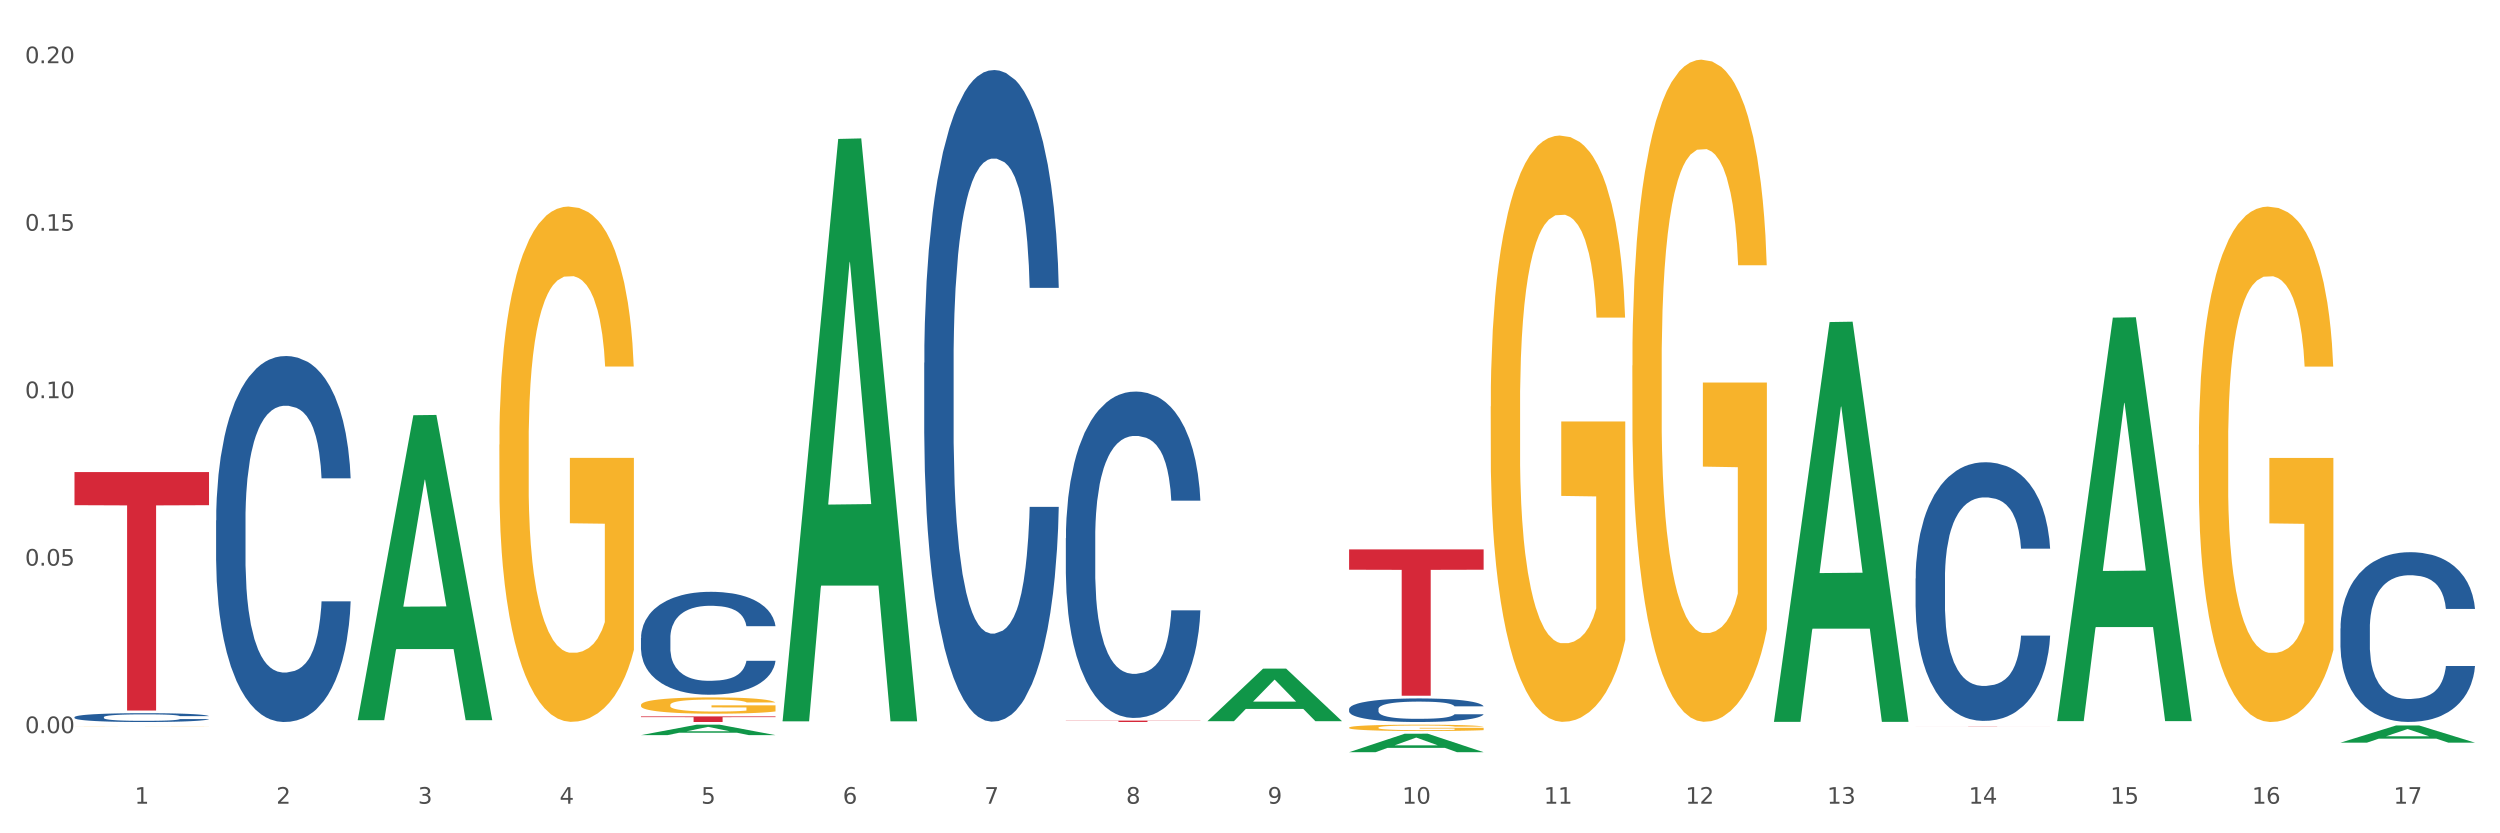 <?xml version="1.0" encoding="utf-8" standalone="no"?>
<!DOCTYPE svg PUBLIC "-//W3C//DTD SVG 1.1//EN"
  "http://www.w3.org/Graphics/SVG/1.1/DTD/svg11.dtd">
<svg xmlns:xlink="http://www.w3.org/1999/xlink" width="1080pt" height="360pt" viewBox="0 0 1080 360" xmlns="http://www.w3.org/2000/svg" version="1.1">
 <rect x="0" y="0" width="1080" height="360" fill="#333333" stroke="none"/>
 <defs>
  <style type="text/css">*{stroke-linejoin: round; stroke-linecap: butt}</style>
 </defs>
 <g id="figure_1">
  <g id="patch_1">
   <path d="M 0 360 
L 1080 360 
L 1080 0 
L 0 0 
z
" style="fill: #ffffff; stroke: #ffffff; stroke-linejoin: miter"/>
  </g>
  <g id="axes_1">
   <g id="matplotlib.axis_1">
    <g id="xtick_1">
     <g id="text_1">
      <!-- 1 -->
      <g style="fill: #4d4d4d" transform="translate(58.182 347.204) scale(0.096 -0.096)">
       <defs>
        <path id="DejaVuSans-31" d="M 794 531 
L 1825 531 
L 1825 4091 
L 703 3866 
L 703 4441 
L 1819 4666 
L 2450 4666 
L 2450 531 
L 3481 531 
L 3481 0 
L 794 0 
L 794 531 
z
" transform="scale(0.016)"/>
       </defs>
       <use xlink:href="#DejaVuSans-31"/>
      </g>
     </g>
    </g>
    <g id="xtick_2">
     <g id="text_2">
      <!-- 2 -->
      <g style="fill: #4d4d4d" transform="translate(119.364 347.204) scale(0.096 -0.096)">
       <defs>
        <path id="DejaVuSans-32" d="M 1228 531 
L 3431 531 
L 3431 0 
L 469 0 
L 469 531 
Q 828 903 1448 1529 
Q 2069 2156 2228 2338 
Q 2531 2678 2651 2914 
Q 2772 3150 2772 3378 
Q 2772 3750 2511 3984 
Q 2250 4219 1831 4219 
Q 1534 4219 1204 4116 
Q 875 4013 500 3803 
L 500 4441 
Q 881 4594 1212 4672 
Q 1544 4750 1819 4750 
Q 2544 4750 2975 4387 
Q 3406 4025 3406 3419 
Q 3406 3131 3298 2873 
Q 3191 2616 2906 2266 
Q 2828 2175 2409 1742 
Q 1991 1309 1228 531 
z
" transform="scale(0.016)"/>
       </defs>
       <use xlink:href="#DejaVuSans-32"/>
      </g>
     </g>
    </g>
    <g id="xtick_3">
     <g id="text_3">
      <!-- 3 -->
      <g style="fill: #4d4d4d" transform="translate(180.545 347.204) scale(0.096 -0.096)">
       <defs>
        <path id="DejaVuSans-33" d="M 2597 2516 
Q 3050 2419 3304 2112 
Q 3559 1806 3559 1356 
Q 3559 666 3084 287 
Q 2609 -91 1734 -91 
Q 1441 -91 1130 -33 
Q 819 25 488 141 
L 488 750 
Q 750 597 1062 519 
Q 1375 441 1716 441 
Q 2309 441 2620 675 
Q 2931 909 2931 1356 
Q 2931 1769 2642 2001 
Q 2353 2234 1838 2234 
L 1294 2234 
L 1294 2753 
L 1863 2753 
Q 2328 2753 2575 2939 
Q 2822 3125 2822 3475 
Q 2822 3834 2567 4026 
Q 2313 4219 1838 4219 
Q 1578 4219 1281 4162 
Q 984 4106 628 3988 
L 628 4550 
Q 988 4650 1302 4700 
Q 1616 4750 1894 4750 
Q 2613 4750 3031 4423 
Q 3450 4097 3450 3541 
Q 3450 3153 3228 2886 
Q 3006 2619 2597 2516 
z
" transform="scale(0.016)"/>
       </defs>
       <use xlink:href="#DejaVuSans-33"/>
      </g>
     </g>
    </g>
    <g id="xtick_4">
     <g id="text_4">
      <!-- 4 -->
      <g style="fill: #4d4d4d" transform="translate(241.726 347.204) scale(0.096 -0.096)">
       <defs>
        <path id="DejaVuSans-34" d="M 2419 4116 
L 825 1625 
L 2419 1625 
L 2419 4116 
z
M 2253 4666 
L 3047 4666 
L 3047 1625 
L 3713 1625 
L 3713 1100 
L 3047 1100 
L 3047 0 
L 2419 0 
L 2419 1100 
L 313 1100 
L 313 1709 
L 2253 4666 
z
" transform="scale(0.016)"/>
       </defs>
       <use xlink:href="#DejaVuSans-34"/>
      </g>
     </g>
    </g>
    <g id="xtick_5">
     <g id="text_5">
      <!-- 5 -->
      <g style="fill: #4d4d4d" transform="translate(302.908 347.204) scale(0.096 -0.096)">
       <defs>
        <path id="DejaVuSans-35" d="M 691 4666 
L 3169 4666 
L 3169 4134 
L 1269 4134 
L 1269 2991 
Q 1406 3038 1543 3061 
Q 1681 3084 1819 3084 
Q 2600 3084 3056 2656 
Q 3513 2228 3513 1497 
Q 3513 744 3044 326 
Q 2575 -91 1722 -91 
Q 1428 -91 1123 -41 
Q 819 9 494 109 
L 494 744 
Q 775 591 1075 516 
Q 1375 441 1709 441 
Q 2250 441 2565 725 
Q 2881 1009 2881 1497 
Q 2881 1984 2565 2268 
Q 2250 2553 1709 2553 
Q 1456 2553 1204 2497 
Q 953 2441 691 2322 
L 691 4666 
z
" transform="scale(0.016)"/>
       </defs>
       <use xlink:href="#DejaVuSans-35"/>
      </g>
     </g>
    </g>
    <g id="xtick_6">
     <g id="text_6">
      <!-- 6 -->
      <g style="fill: #4d4d4d" transform="translate(364.089 347.204) scale(0.096 -0.096)">
       <defs>
        <path id="DejaVuSans-36" d="M 2113 2584 
Q 1688 2584 1439 2293 
Q 1191 2003 1191 1497 
Q 1191 994 1439 701 
Q 1688 409 2113 409 
Q 2538 409 2786 701 
Q 3034 994 3034 1497 
Q 3034 2003 2786 2293 
Q 2538 2584 2113 2584 
z
M 3366 4563 
L 3366 3988 
Q 3128 4100 2886 4159 
Q 2644 4219 2406 4219 
Q 1781 4219 1451 3797 
Q 1122 3375 1075 2522 
Q 1259 2794 1537 2939 
Q 1816 3084 2150 3084 
Q 2853 3084 3261 2657 
Q 3669 2231 3669 1497 
Q 3669 778 3244 343 
Q 2819 -91 2113 -91 
Q 1303 -91 875 529 
Q 447 1150 447 2328 
Q 447 3434 972 4092 
Q 1497 4750 2381 4750 
Q 2619 4750 2861 4703 
Q 3103 4656 3366 4563 
z
" transform="scale(0.016)"/>
       </defs>
       <use xlink:href="#DejaVuSans-36"/>
      </g>
     </g>
    </g>
    <g id="xtick_7">
     <g id="text_7">
      <!-- 7 -->
      <g style="fill: #4d4d4d" transform="translate(425.271 347.204) scale(0.096 -0.096)">
       <defs>
        <path id="DejaVuSans-37" d="M 525 4666 
L 3525 4666 
L 3525 4397 
L 1831 0 
L 1172 0 
L 2766 4134 
L 525 4134 
L 525 4666 
z
" transform="scale(0.016)"/>
       </defs>
       <use xlink:href="#DejaVuSans-37"/>
      </g>
     </g>
    </g>
    <g id="xtick_8">
     <g id="text_8">
      <!-- 8 -->
      <g style="fill: #4d4d4d" transform="translate(486.452 347.204) scale(0.096 -0.096)">
       <defs>
        <path id="DejaVuSans-38" d="M 2034 2216 
Q 1584 2216 1326 1975 
Q 1069 1734 1069 1313 
Q 1069 891 1326 650 
Q 1584 409 2034 409 
Q 2484 409 2743 651 
Q 3003 894 3003 1313 
Q 3003 1734 2745 1975 
Q 2488 2216 2034 2216 
z
M 1403 2484 
Q 997 2584 770 2862 
Q 544 3141 544 3541 
Q 544 4100 942 4425 
Q 1341 4750 2034 4750 
Q 2731 4750 3128 4425 
Q 3525 4100 3525 3541 
Q 3525 3141 3298 2862 
Q 3072 2584 2669 2484 
Q 3125 2378 3379 2068 
Q 3634 1759 3634 1313 
Q 3634 634 3220 271 
Q 2806 -91 2034 -91 
Q 1263 -91 848 271 
Q 434 634 434 1313 
Q 434 1759 690 2068 
Q 947 2378 1403 2484 
z
M 1172 3481 
Q 1172 3119 1398 2916 
Q 1625 2713 2034 2713 
Q 2441 2713 2670 2916 
Q 2900 3119 2900 3481 
Q 2900 3844 2670 4047 
Q 2441 4250 2034 4250 
Q 1625 4250 1398 4047 
Q 1172 3844 1172 3481 
z
" transform="scale(0.016)"/>
       </defs>
       <use xlink:href="#DejaVuSans-38"/>
      </g>
     </g>
    </g>
    <g id="xtick_9">
     <g id="text_9">
      <!-- 9 -->
      <g style="fill: #4d4d4d" transform="translate(547.634 347.204) scale(0.096 -0.096)">
       <defs>
        <path id="DejaVuSans-39" d="M 703 97 
L 703 672 
Q 941 559 1184 500 
Q 1428 441 1663 441 
Q 2288 441 2617 861 
Q 2947 1281 2994 2138 
Q 2813 1869 2534 1725 
Q 2256 1581 1919 1581 
Q 1219 1581 811 2004 
Q 403 2428 403 3163 
Q 403 3881 828 4315 
Q 1253 4750 1959 4750 
Q 2769 4750 3195 4129 
Q 3622 3509 3622 2328 
Q 3622 1225 3098 567 
Q 2575 -91 1691 -91 
Q 1453 -91 1209 -44 
Q 966 3 703 97 
z
M 1959 2075 
Q 2384 2075 2632 2365 
Q 2881 2656 2881 3163 
Q 2881 3666 2632 3958 
Q 2384 4250 1959 4250 
Q 1534 4250 1286 3958 
Q 1038 3666 1038 3163 
Q 1038 2656 1286 2365 
Q 1534 2075 1959 2075 
z
" transform="scale(0.016)"/>
       </defs>
       <use xlink:href="#DejaVuSans-39"/>
      </g>
     </g>
    </g>
    <g id="xtick_10">
     <g id="text_10">
      <!-- 10 -->
      <g style="fill: #4d4d4d" transform="translate(605.761 347.204) scale(0.096 -0.096)">
       <defs>
        <path id="DejaVuSans-30" d="M 2034 4250 
Q 1547 4250 1301 3770 
Q 1056 3291 1056 2328 
Q 1056 1369 1301 889 
Q 1547 409 2034 409 
Q 2525 409 2770 889 
Q 3016 1369 3016 2328 
Q 3016 3291 2770 3770 
Q 2525 4250 2034 4250 
z
M 2034 4750 
Q 2819 4750 3233 4129 
Q 3647 3509 3647 2328 
Q 3647 1150 3233 529 
Q 2819 -91 2034 -91 
Q 1250 -91 836 529 
Q 422 1150 422 2328 
Q 422 3509 836 4129 
Q 1250 4750 2034 4750 
z
" transform="scale(0.016)"/>
       </defs>
       <use xlink:href="#DejaVuSans-31"/>
       <use xlink:href="#DejaVuSans-30" transform="translate(63.623 0)"/>
      </g>
     </g>
    </g>
    <g id="xtick_11">
     <g id="text_11">
      <!-- 11 -->
      <g style="fill: #4d4d4d" transform="translate(666.942 347.204) scale(0.096 -0.096)">
       <use xlink:href="#DejaVuSans-31"/>
       <use xlink:href="#DejaVuSans-31" transform="translate(63.623 0)"/>
      </g>
     </g>
    </g>
    <g id="xtick_12">
     <g id="text_12">
      <!-- 12 -->
      <g style="fill: #4d4d4d" transform="translate(728.124 347.204) scale(0.096 -0.096)">
       <use xlink:href="#DejaVuSans-31"/>
       <use xlink:href="#DejaVuSans-32" transform="translate(63.623 0)"/>
      </g>
     </g>
    </g>
    <g id="xtick_13">
     <g id="text_13">
      <!-- 13 -->
      <g style="fill: #4d4d4d" transform="translate(789.305 347.204) scale(0.096 -0.096)">
       <use xlink:href="#DejaVuSans-31"/>
       <use xlink:href="#DejaVuSans-33" transform="translate(63.623 0)"/>
      </g>
     </g>
    </g>
    <g id="xtick_14">
     <g id="text_14">
      <!-- 14 -->
      <g style="fill: #4d4d4d" transform="translate(850.487 347.204) scale(0.096 -0.096)">
       <use xlink:href="#DejaVuSans-31"/>
       <use xlink:href="#DejaVuSans-34" transform="translate(63.623 0)"/>
      </g>
     </g>
    </g>
    <g id="xtick_15">
     <g id="text_15">
      <!-- 15 -->
      <g style="fill: #4d4d4d" transform="translate(911.668 347.204) scale(0.096 -0.096)">
       <use xlink:href="#DejaVuSans-31"/>
       <use xlink:href="#DejaVuSans-35" transform="translate(63.623 0)"/>
      </g>
     </g>
    </g>
    <g id="xtick_16">
     <g id="text_16">
      <!-- 16 -->
      <g style="fill: #4d4d4d" transform="translate(972.849 347.204) scale(0.096 -0.096)">
       <use xlink:href="#DejaVuSans-31"/>
       <use xlink:href="#DejaVuSans-36" transform="translate(63.623 0)"/>
      </g>
     </g>
    </g>
    <g id="xtick_17">
     <g id="text_17">
      <!-- 17 -->
      <g style="fill: #4d4d4d" transform="translate(1034.031 347.204) scale(0.096 -0.096)">
       <use xlink:href="#DejaVuSans-31"/>
       <use xlink:href="#DejaVuSans-37" transform="translate(63.623 0)"/>
      </g>
     </g>
    </g>
    <g id="xtick_18"/>
    <g id="xtick_19"/>
    <g id="xtick_20"/>
    <g id="xtick_21"/>
    <g id="xtick_22"/>
    <g id="xtick_23"/>
    <g id="xtick_24"/>
    <g id="xtick_25"/>
    <g id="xtick_26"/>
    <g id="xtick_27"/>
    <g id="xtick_28"/>
    <g id="xtick_29"/>
    <g id="xtick_30"/>
    <g id="xtick_31"/>
    <g id="xtick_32"/>
    <g id="xtick_33"/>
   </g>
   <g id="matplotlib.axis_2">
    <g id="ytick_1">
     <g id="text_18">
      <!-- 0.00 -->
      <g style="fill: #4d4d4d" transform="translate(10.8 316.708) scale(0.096 -0.096)">
       <defs>
        <path id="DejaVuSans-2e" d="M 684 794 
L 1344 794 
L 1344 0 
L 684 0 
L 684 794 
z
" transform="scale(0.016)"/>
       </defs>
       <use xlink:href="#DejaVuSans-30"/>
       <use xlink:href="#DejaVuSans-2e" transform="translate(63.623 0)"/>
       <use xlink:href="#DejaVuSans-30" transform="translate(95.41 0)"/>
       <use xlink:href="#DejaVuSans-30" transform="translate(159.033 0)"/>
      </g>
     </g>
    </g>
    <g id="ytick_2">
     <g id="text_19">
      <!-- 0.05 -->
      <g style="fill: #4d4d4d" transform="translate(10.8 244.36) scale(0.096 -0.096)">
       <use xlink:href="#DejaVuSans-30"/>
       <use xlink:href="#DejaVuSans-2e" transform="translate(63.623 0)"/>
       <use xlink:href="#DejaVuSans-30" transform="translate(95.41 0)"/>
       <use xlink:href="#DejaVuSans-35" transform="translate(159.033 0)"/>
      </g>
     </g>
    </g>
    <g id="ytick_3">
     <g id="text_20">
      <!-- 0.10 -->
      <g style="fill: #4d4d4d" transform="translate(10.8 172.012) scale(0.096 -0.096)">
       <use xlink:href="#DejaVuSans-30"/>
       <use xlink:href="#DejaVuSans-2e" transform="translate(63.623 0)"/>
       <use xlink:href="#DejaVuSans-31" transform="translate(95.41 0)"/>
       <use xlink:href="#DejaVuSans-30" transform="translate(159.033 0)"/>
      </g>
     </g>
    </g>
    <g id="ytick_4">
     <g id="text_21">
      <!-- 0.15 -->
      <g style="fill: #4d4d4d" transform="translate(10.8 99.664) scale(0.096 -0.096)">
       <use xlink:href="#DejaVuSans-30"/>
       <use xlink:href="#DejaVuSans-2e" transform="translate(63.623 0)"/>
       <use xlink:href="#DejaVuSans-31" transform="translate(95.41 0)"/>
       <use xlink:href="#DejaVuSans-35" transform="translate(159.033 0)"/>
      </g>
     </g>
    </g>
    <g id="ytick_5">
     <g id="text_22">
      <!-- 0.20 -->
      <g style="fill: #4d4d4d" transform="translate(10.8 27.316) scale(0.096 -0.096)">
       <use xlink:href="#DejaVuSans-30"/>
       <use xlink:href="#DejaVuSans-2e" transform="translate(63.623 0)"/>
       <use xlink:href="#DejaVuSans-32" transform="translate(95.41 0)"/>
       <use xlink:href="#DejaVuSans-30" transform="translate(159.033 0)"/>
      </g>
     </g>
    </g>
    <g id="ytick_6"/>
    <g id="ytick_7"/>
    <g id="ytick_8"/>
    <g id="ytick_9"/>
   </g>
   <g id="PolyCollection_1">
    <path d="M 154.538 310.868 
L 154.598 310.744 
L 178.566 179.376 
L 188.512 179.252 
L 212.66 311.116 
L 201.156 311.116 
L 195.943 280.409 
L 171.196 280.409 
L 171.016 280.905 
L 165.983 311.116 
L 154.538 311.116 
L 154.538 310.868 
L 174.311 262.085 
L 192.827 261.961 
L 183.659 207.358 
L 183.539 207.11 
L 183.419 207.482 
L 174.251 261.961 
L 174.311 262.085 
L 154.538 310.868 
z
" clip-path="url(#p14ed4bdddc)" style="fill: #109648"/>
    <path d="M 399.263 156.738 
L 399.332 156.481 
L 399.332 149.283 
L 399.538 139.513 
L 400.294 121.517 
L 401.256 107.891 
L 402.905 91.951 
L 403.798 85.267 
L 404.966 77.811 
L 407.37 65.728 
L 410.118 55.444 
L 412.042 49.788 
L 413.485 46.189 
L 416.714 39.762 
L 418.569 36.934 
L 420.493 34.62 
L 422.141 33.077 
L 424.89 31.278 
L 427.088 30.506 
L 429.63 30.249 
L 431.76 30.506 
L 434.577 31.535 
L 438.699 34.62 
L 440.279 36.419 
L 442.409 39.505 
L 444.607 43.618 
L 446.393 47.732 
L 448.455 53.645 
L 450.584 61.357 
L 452.645 71.127 
L 454.088 80.125 
L 455.256 89.637 
L 456.287 101.207 
L 457.042 113.804 
L 457.386 124.345 
L 444.813 124.345 
L 444.47 114.832 
L 443.783 104.549 
L 443.096 97.607 
L 442.34 91.951 
L 441.172 85.524 
L 440.142 81.41 
L 438.424 76.526 
L 436.844 73.441 
L 435.538 71.641 
L 433.958 70.098 
L 430.592 68.556 
L 428.187 68.556 
L 426.676 69.07 
L 424.821 70.356 
L 423.241 72.155 
L 421.386 75.24 
L 419.943 78.582 
L 418.5 82.953 
L 417.676 86.038 
L 416.439 91.694 
L 415.615 96.322 
L 414.515 104.292 
L 413.897 109.948 
L 412.798 124.602 
L 412.317 135.4 
L 412.111 142.855 
L 411.973 151.082 
L 411.973 191.188 
L 412.386 209.185 
L 412.729 216.898 
L 413.279 225.639 
L 414.309 236.951 
L 415.821 248.006 
L 417.401 255.975 
L 418.706 260.86 
L 419.943 264.459 
L 421.18 267.287 
L 422.691 269.858 
L 423.928 271.401 
L 425.783 272.944 
L 427.981 273.715 
L 429.699 273.715 
L 433.203 272.429 
L 434.783 271.144 
L 436.294 269.344 
L 437.943 266.516 
L 439.248 263.431 
L 440.004 261.117 
L 441.241 256.233 
L 442.203 251.091 
L 443.027 245.178 
L 443.577 240.036 
L 444.195 232.323 
L 444.676 223.582 
L 444.813 218.954 
L 457.386 218.954 
L 457.111 228.21 
L 456.63 237.208 
L 455.668 249.291 
L 454.913 256.233 
L 453.745 264.717 
L 452.508 271.915 
L 450.79 279.885 
L 449.21 285.798 
L 447.561 290.94 
L 445.775 295.568 
L 442.546 301.995 
L 441.378 303.794 
L 438.905 306.88 
L 436.981 308.679 
L 434.164 310.479 
L 431.279 311.507 
L 428.256 311.764 
L 425.577 311.25 
L 422.622 309.708 
L 420.767 308.165 
L 418.706 305.851 
L 416.302 302.252 
L 414.035 297.881 
L 411.905 292.74 
L 409.912 286.826 
L 408.057 280.142 
L 405.653 269.087 
L 403.867 258.289 
L 402.561 248.263 
L 401.668 239.779 
L 400.775 228.981 
L 400.294 221.525 
L 399.538 203.529 
L 399.263 186.818 
L 399.263 156.738 
z
" clip-path="url(#p14ed4bdddc)" style="fill: #255c99"/>
    <path d="M 276.901 275.639 
L 276.969 275.599 
L 276.969 274.462 
L 277.175 272.919 
L 277.931 270.076 
L 278.893 267.924 
L 280.542 265.406 
L 281.435 264.351 
L 282.603 263.173 
L 285.008 261.264 
L 287.756 259.64 
L 289.679 258.747 
L 291.122 258.178 
L 294.351 257.163 
L 296.206 256.717 
L 298.13 256.351 
L 299.779 256.107 
L 302.527 255.823 
L 304.725 255.701 
L 307.267 255.661 
L 309.397 255.701 
L 312.214 255.864 
L 316.336 256.351 
L 317.916 256.635 
L 320.046 257.123 
L 322.244 257.772 
L 324.031 258.422 
L 326.092 259.356 
L 328.221 260.574 
L 330.283 262.117 
L 331.725 263.538 
L 332.893 265.041 
L 333.924 266.868 
L 334.679 268.858 
L 335.023 270.523 
L 322.45 270.523 
L 322.107 269.02 
L 321.42 267.396 
L 320.733 266.3 
L 319.977 265.406 
L 318.809 264.391 
L 317.779 263.741 
L 316.061 262.97 
L 314.481 262.483 
L 313.176 262.198 
L 311.595 261.955 
L 308.229 261.711 
L 305.824 261.711 
L 304.313 261.792 
L 302.458 261.995 
L 300.878 262.28 
L 299.023 262.767 
L 297.58 263.295 
L 296.137 263.985 
L 295.313 264.472 
L 294.076 265.366 
L 293.252 266.097 
L 292.153 267.355 
L 291.534 268.249 
L 290.435 270.563 
L 289.954 272.269 
L 289.748 273.446 
L 289.611 274.746 
L 289.611 281.08 
L 290.023 283.923 
L 290.366 285.141 
L 290.916 286.522 
L 291.947 288.308 
L 293.458 290.054 
L 295.038 291.313 
L 296.343 292.085 
L 297.58 292.653 
L 298.817 293.1 
L 300.328 293.506 
L 301.565 293.75 
L 303.42 293.993 
L 305.618 294.115 
L 307.336 294.115 
L 310.84 293.912 
L 312.42 293.709 
L 313.931 293.425 
L 315.58 292.978 
L 316.886 292.491 
L 317.641 292.125 
L 318.878 291.354 
L 319.84 290.542 
L 320.664 289.608 
L 321.214 288.796 
L 321.832 287.577 
L 322.313 286.197 
L 322.45 285.466 
L 335.023 285.466 
L 334.748 286.928 
L 334.267 288.349 
L 333.305 290.257 
L 332.55 291.354 
L 331.382 292.694 
L 330.145 293.831 
L 328.428 295.09 
L 326.847 296.024 
L 325.199 296.836 
L 323.412 297.567 
L 320.183 298.582 
L 319.015 298.866 
L 316.542 299.353 
L 314.618 299.638 
L 311.802 299.922 
L 308.916 300.084 
L 305.893 300.125 
L 303.214 300.044 
L 300.26 299.8 
L 298.405 299.556 
L 296.343 299.191 
L 293.939 298.622 
L 291.672 297.932 
L 289.542 297.12 
L 287.55 296.186 
L 285.695 295.13 
L 283.29 293.384 
L 281.504 291.679 
L 280.198 290.095 
L 279.305 288.755 
L 278.412 287.05 
L 277.931 285.872 
L 277.175 283.03 
L 276.901 280.39 
L 276.901 275.639 
z
" clip-path="url(#p14ed4bdddc)" style="fill: #255c99"/>
    <path d="M 93.356 224.842 
L 93.425 224.698 
L 93.425 220.655 
L 93.631 215.168 
L 94.387 205.06 
L 95.349 197.408 
L 96.998 188.455 
L 97.891 184.701 
L 99.059 180.513 
L 101.463 173.727 
L 104.211 167.951 
L 106.135 164.775 
L 107.578 162.753 
L 110.807 159.143 
L 112.662 157.555 
L 114.585 156.255 
L 116.234 155.389 
L 118.982 154.378 
L 121.181 153.945 
L 123.723 153.801 
L 125.853 153.945 
L 128.67 154.523 
L 132.792 156.255 
L 134.372 157.266 
L 136.502 158.999 
L 138.7 161.309 
L 140.486 163.619 
L 142.547 166.94 
L 144.677 171.272 
L 146.738 176.759 
L 148.181 181.813 
L 149.349 187.156 
L 150.38 193.653 
L 151.135 200.729 
L 151.479 206.649 
L 138.906 206.649 
L 138.563 201.306 
L 137.876 195.53 
L 137.189 191.632 
L 136.433 188.455 
L 135.265 184.845 
L 134.234 182.535 
L 132.517 179.791 
L 130.937 178.059 
L 129.631 177.048 
L 128.051 176.182 
L 124.685 175.315 
L 122.28 175.315 
L 120.769 175.604 
L 118.914 176.326 
L 117.334 177.337 
L 115.479 179.07 
L 114.036 180.947 
L 112.593 183.401 
L 111.769 185.134 
L 110.532 188.311 
L 109.708 190.91 
L 108.608 195.386 
L 107.99 198.563 
L 106.891 206.793 
L 106.41 212.858 
L 106.204 217.045 
L 106.066 221.666 
L 106.066 244.191 
L 106.479 254.299 
L 106.822 258.63 
L 107.372 263.54 
L 108.402 269.893 
L 109.914 276.102 
L 111.494 280.578 
L 112.799 283.322 
L 114.036 285.343 
L 115.273 286.932 
L 116.784 288.376 
L 118.021 289.242 
L 119.876 290.108 
L 122.074 290.541 
L 123.792 290.541 
L 127.295 289.819 
L 128.876 289.098 
L 130.387 288.087 
L 132.036 286.498 
L 133.341 284.766 
L 134.097 283.466 
L 135.334 280.723 
L 136.296 277.835 
L 137.12 274.514 
L 137.67 271.626 
L 138.288 267.294 
L 138.769 262.385 
L 138.906 259.786 
L 151.479 259.786 
L 151.204 264.984 
L 150.723 270.038 
L 149.761 276.824 
L 149.005 280.723 
L 147.838 285.488 
L 146.601 289.531 
L 144.883 294.007 
L 143.303 297.328 
L 141.654 300.216 
L 139.868 302.815 
L 136.639 306.425 
L 135.471 307.436 
L 132.998 309.168 
L 131.074 310.179 
L 128.257 311.19 
L 125.372 311.767 
L 122.349 311.912 
L 119.669 311.623 
L 116.715 310.757 
L 114.86 309.89 
L 112.799 308.591 
L 110.395 306.569 
L 108.127 304.114 
L 105.998 301.227 
L 104.005 297.906 
L 102.15 294.151 
L 99.746 287.942 
L 97.959 281.878 
L 96.654 276.246 
L 95.761 271.481 
L 94.868 265.417 
L 94.387 261.23 
L 93.631 251.122 
L 93.356 241.736 
L 93.356 224.842 
z
" clip-path="url(#p14ed4bdddc)" style="fill: #255c99"/>
    <path d="M 276.901 304.533 
L 276.969 304.527 
L 276.969 304.295 
L 277.107 304.095 
L 277.793 303.612 
L 278.822 303.213 
L 279.577 303 
L 280.332 302.826 
L 281.224 302.652 
L 282.322 302.472 
L 284.312 302.208 
L 285.547 302.073 
L 287.057 301.931 
L 289.801 301.725 
L 291.792 301.609 
L 293.85 301.512 
L 297.213 301.396 
L 299.408 301.345 
L 301.742 301.306 
L 304.555 301.28 
L 306.682 301.274 
L 311.349 301.293 
L 315.329 301.351 
L 317.25 301.396 
L 319.72 301.474 
L 321.024 301.525 
L 323.152 301.628 
L 325.347 301.764 
L 326.857 301.879 
L 329.122 302.098 
L 330.837 302.317 
L 332.415 302.588 
L 333.239 302.775 
L 333.856 302.949 
L 334.405 303.148 
L 334.954 303.464 
L 322.603 303.464 
L 322.122 303.238 
L 321.367 303.026 
L 320.269 302.82 
L 319.309 302.691 
L 317.662 302.53 
L 316.152 302.427 
L 314.574 302.35 
L 312.652 302.285 
L 311.143 302.253 
L 309.015 302.227 
L 304.83 302.234 
L 302.016 302.285 
L 300.095 302.35 
L 298.86 302.408 
L 297.762 302.472 
L 296.526 302.562 
L 295.085 302.697 
L 294.056 302.82 
L 293.027 302.974 
L 292.203 303.129 
L 291.448 303.309 
L 290.831 303.502 
L 290.35 303.702 
L 289.939 303.947 
L 289.596 304.353 
L 289.596 305.235 
L 289.733 305.435 
L 290.076 305.699 
L 290.488 305.898 
L 291.174 306.137 
L 291.792 306.298 
L 292.958 306.53 
L 294.262 306.723 
L 295.291 306.845 
L 296.321 306.948 
L 298.105 307.09 
L 300.095 307.206 
L 301.81 307.277 
L 304.143 307.341 
L 305.722 307.367 
L 307.094 307.38 
L 310.457 307.38 
L 312.858 307.36 
L 315.535 307.315 
L 317.593 307.257 
L 319.309 307.187 
L 321.23 307.071 
L 322.465 306.961 
L 322.465 305.615 
L 307.369 305.609 
L 307.369 304.713 
L 335.023 304.713 
L 335.023 307.341 
L 333.856 307.476 
L 332.553 307.599 
L 331.18 307.708 
L 329.122 307.844 
L 326.651 307.972 
L 324.455 308.063 
L 322.122 308.14 
L 319.377 308.211 
L 315.809 308.275 
L 313.613 308.301 
L 310.868 308.32 
L 307.643 308.327 
L 304.83 308.314 
L 302.085 308.281 
L 299.203 308.224 
L 296.389 308.14 
L 294.262 308.056 
L 292.135 307.953 
L 289.87 307.818 
L 288.086 307.689 
L 286.714 307.573 
L 285.204 307.425 
L 283.557 307.232 
L 282.322 307.058 
L 281.224 306.877 
L 280.057 306.646 
L 279.234 306.446 
L 278.41 306.195 
L 277.93 306.008 
L 277.381 305.718 
L 276.969 305.312 
L 276.901 304.533 
z
" clip-path="url(#p14ed4bdddc)" style="fill: #f7b32b"/>
    <path d="M 32.175 313.693 
L 32.244 313.693 
L 32.244 313.691 
L 32.381 313.689 
L 33.067 313.684 
L 34.096 313.681 
L 34.851 313.679 
L 35.606 313.677 
L 36.498 313.675 
L 37.596 313.673 
L 39.586 313.671 
L 40.821 313.67 
L 42.331 313.668 
L 45.076 313.666 
L 47.066 313.665 
L 49.124 313.664 
L 52.487 313.663 
L 54.683 313.663 
L 57.016 313.662 
L 59.829 313.662 
L 61.957 313.662 
L 66.623 313.662 
L 70.603 313.663 
L 72.524 313.663 
L 74.995 313.664 
L 76.299 313.664 
L 78.426 313.665 
L 80.622 313.667 
L 82.131 313.668 
L 84.396 313.67 
L 86.111 313.672 
L 87.69 313.675 
L 88.513 313.676 
L 89.131 313.678 
L 89.68 313.68 
L 90.229 313.683 
L 77.877 313.683 
L 77.397 313.681 
L 76.642 313.679 
L 75.544 313.677 
L 74.583 313.676 
L 72.936 313.674 
L 71.426 313.673 
L 69.848 313.672 
L 67.927 313.672 
L 66.417 313.671 
L 64.29 313.671 
L 60.104 313.671 
L 57.29 313.672 
L 55.369 313.672 
L 54.134 313.673 
L 53.036 313.673 
L 51.801 313.674 
L 50.36 313.676 
L 49.33 313.677 
L 48.301 313.678 
L 47.478 313.68 
L 46.723 313.682 
L 46.105 313.683 
L 45.625 313.685 
L 45.213 313.688 
L 44.87 313.692 
L 44.87 313.7 
L 45.007 313.702 
L 45.35 313.704 
L 45.762 313.706 
L 46.448 313.709 
L 47.066 313.71 
L 48.232 313.712 
L 49.536 313.714 
L 50.566 313.715 
L 51.595 313.716 
L 53.379 313.718 
L 55.369 313.719 
L 57.085 313.72 
L 59.418 313.72 
L 60.996 313.72 
L 62.368 313.721 
L 65.731 313.721 
L 68.133 313.72 
L 70.809 313.72 
L 72.868 313.719 
L 74.583 313.719 
L 76.504 313.718 
L 77.74 313.717 
L 77.74 313.704 
L 62.643 313.704 
L 62.643 313.695 
L 90.297 313.695 
L 90.297 313.72 
L 89.131 313.721 
L 87.827 313.723 
L 86.455 313.724 
L 84.396 313.725 
L 81.926 313.726 
L 79.73 313.727 
L 77.397 313.728 
L 74.652 313.728 
L 71.083 313.729 
L 68.887 313.729 
L 66.143 313.73 
L 62.917 313.73 
L 60.104 313.729 
L 57.359 313.729 
L 54.477 313.729 
L 51.663 313.728 
L 49.536 313.727 
L 47.409 313.726 
L 45.144 313.725 
L 43.36 313.723 
L 41.988 313.722 
L 40.478 313.721 
L 38.831 313.719 
L 37.596 313.717 
L 36.498 313.716 
L 35.332 313.713 
L 34.508 313.712 
L 33.685 313.709 
L 33.204 313.707 
L 32.655 313.705 
L 32.244 313.701 
L 32.175 313.693 
z
" clip-path="url(#p14ed4bdddc)" style="fill: #f7b32b"/>
    <path d="M 32.175 203.919 
L 90.297 203.919 
L 90.297 218.236 
L 67.434 218.332 
L 67.434 306.939 
L 54.901 306.939 
L 54.901 218.332 
L 32.175 218.236 
L 32.175 204.016 
L 32.175 203.919 
z
" clip-path="url(#p14ed4bdddc)" style="fill: #d62839"/>
    <path d="M 460.445 232.51 
L 460.514 232.381 
L 460.514 228.775 
L 460.72 223.881 
L 461.475 214.867 
L 462.437 208.042 
L 464.086 200.058 
L 464.979 196.709 
L 466.147 192.975 
L 468.552 186.922 
L 471.3 181.771 
L 473.224 178.938 
L 474.666 177.135 
L 477.895 173.916 
L 479.75 172.499 
L 481.674 171.34 
L 483.323 170.568 
L 486.071 169.666 
L 488.269 169.28 
L 490.811 169.151 
L 492.941 169.28 
L 495.758 169.795 
L 499.88 171.34 
L 501.46 172.242 
L 503.59 173.787 
L 505.789 175.848 
L 507.575 177.908 
L 509.636 180.87 
L 511.766 184.733 
L 513.827 189.627 
L 515.27 194.134 
L 516.437 198.899 
L 517.468 204.694 
L 518.224 211.004 
L 518.567 216.284 
L 505.995 216.284 
L 505.651 211.519 
L 504.964 206.368 
L 504.277 202.891 
L 503.521 200.058 
L 502.353 196.838 
L 501.323 194.778 
L 499.605 192.331 
L 498.025 190.786 
L 496.72 189.884 
L 495.14 189.112 
L 491.773 188.339 
L 489.369 188.339 
L 487.857 188.596 
L 486.002 189.24 
L 484.422 190.142 
L 482.567 191.687 
L 481.124 193.361 
L 479.682 195.55 
L 478.857 197.096 
L 477.621 199.929 
L 476.796 202.247 
L 475.697 206.239 
L 475.079 209.072 
L 473.979 216.412 
L 473.498 221.821 
L 473.292 225.556 
L 473.155 229.676 
L 473.155 249.766 
L 473.567 258.78 
L 473.911 262.643 
L 474.46 267.022 
L 475.491 272.688 
L 477.002 278.226 
L 478.582 282.218 
L 479.888 284.664 
L 481.124 286.467 
L 482.361 287.884 
L 483.872 289.172 
L 485.109 289.944 
L 486.964 290.717 
L 489.163 291.103 
L 490.88 291.103 
L 494.384 290.459 
L 495.964 289.816 
L 497.476 288.914 
L 499.124 287.498 
L 500.43 285.952 
L 501.186 284.793 
L 502.422 282.346 
L 503.384 279.771 
L 504.208 276.809 
L 504.758 274.233 
L 505.376 270.37 
L 505.857 265.992 
L 505.995 263.674 
L 518.567 263.674 
L 518.292 268.31 
L 517.812 272.817 
L 516.85 278.869 
L 516.094 282.346 
L 514.926 286.596 
L 513.689 290.202 
L 511.972 294.194 
L 510.392 297.156 
L 508.743 299.731 
L 506.957 302.049 
L 503.728 305.269 
L 502.56 306.17 
L 500.086 307.716 
L 498.163 308.617 
L 495.346 309.518 
L 492.46 310.034 
L 489.437 310.162 
L 486.758 309.905 
L 483.804 309.132 
L 481.949 308.359 
L 479.888 307.2 
L 477.483 305.398 
L 475.216 303.208 
L 473.086 300.633 
L 471.094 297.671 
L 469.239 294.323 
L 466.834 288.785 
L 465.048 283.377 
L 463.743 278.354 
L 462.849 274.105 
L 461.956 268.696 
L 461.475 264.961 
L 460.72 255.947 
L 460.445 247.577 
L 460.445 232.51 
z
" clip-path="url(#p14ed4bdddc)" style="fill: #255c99"/>
    <path d="M 276.901 309.476 
L 335.023 309.476 
L 335.023 309.814 
L 312.16 309.817 
L 312.16 311.912 
L 299.626 311.912 
L 299.626 309.817 
L 276.901 309.814 
L 276.901 309.478 
L 276.901 309.476 
z
" clip-path="url(#p14ed4bdddc)" style="fill: #d62839"/>
    <path d="M 582.808 237.333 
L 640.93 237.333 
L 640.93 246.12 
L 618.067 246.18 
L 618.067 300.569 
L 605.533 300.569 
L 605.533 246.18 
L 582.808 246.12 
L 582.808 237.392 
L 582.808 237.333 
z
" clip-path="url(#p14ed4bdddc)" style="fill: #d62839"/>
    <path d="M 827.533 313.775 
L 885.656 313.775 
L 885.656 313.787 
L 862.792 313.787 
L 862.792 313.86 
L 850.259 313.86 
L 850.259 313.787 
L 827.533 313.787 
L 827.533 313.775 
L 827.533 313.775 
z
" clip-path="url(#p14ed4bdddc)" style="fill: #d62839"/>
    <path d="M 949.896 192.141 
L 949.965 191.938 
L 949.965 184.617 
L 950.102 178.314 
L 950.788 163.063 
L 951.818 150.455 
L 952.572 143.745 
L 953.327 138.254 
L 954.219 132.764 
L 955.317 127.07 
L 957.307 118.733 
L 958.543 114.463 
L 960.052 109.989 
L 962.797 103.482 
L 964.787 99.822 
L 966.846 96.772 
L 970.208 93.112 
L 972.404 91.485 
L 974.737 90.265 
L 977.551 89.451 
L 979.678 89.248 
L 984.344 89.858 
L 988.324 91.688 
L 990.246 93.112 
L 992.716 95.552 
L 994.02 97.179 
L 996.147 100.432 
L 998.343 104.702 
L 999.853 108.363 
L 1002.117 115.276 
L 1003.833 122.19 
L 1005.411 130.731 
L 1006.234 136.628 
L 1006.852 142.118 
L 1007.401 148.422 
L 1007.95 158.386 
L 995.598 158.386 
L 995.118 151.269 
L 994.363 144.558 
L 993.265 138.051 
L 992.304 133.984 
L 990.657 128.901 
L 989.148 125.647 
L 987.569 123.207 
L 985.648 121.173 
L 984.138 120.157 
L 982.011 119.343 
L 977.825 119.547 
L 975.012 121.173 
L 973.09 123.207 
L 971.855 125.037 
L 970.757 127.07 
L 969.522 129.917 
L 968.081 134.188 
L 967.052 138.051 
L 966.022 142.931 
L 965.199 147.812 
L 964.444 153.505 
L 963.826 159.606 
L 963.346 165.909 
L 962.934 173.637 
L 962.591 186.447 
L 962.591 214.306 
L 962.728 220.609 
L 963.072 228.947 
L 963.483 235.25 
L 964.169 242.774 
L 964.787 247.858 
L 965.954 255.178 
L 967.257 261.279 
L 968.287 265.142 
L 969.316 268.396 
L 971.1 272.869 
L 973.09 276.53 
L 974.806 278.766 
L 977.139 280.8 
L 978.717 281.613 
L 980.09 282.02 
L 983.452 282.02 
L 985.854 281.41 
L 988.53 279.986 
L 990.589 278.156 
L 992.304 275.92 
L 994.226 272.259 
L 995.461 268.802 
L 995.461 226.303 
L 980.364 226.1 
L 980.364 197.835 
L 1008.019 197.835 
L 1008.019 280.8 
L 1006.852 285.07 
L 1005.548 288.934 
L 1004.176 292.391 
L 1002.117 296.661 
L 999.647 300.728 
L 997.451 303.575 
L 995.118 306.015 
L 992.373 308.252 
L 988.805 310.285 
L 986.609 311.098 
L 983.864 311.708 
L 980.639 311.912 
L 977.825 311.505 
L 975.08 310.488 
L 972.198 308.658 
L 969.385 306.015 
L 967.257 303.371 
L 965.13 300.118 
L 962.866 295.847 
L 961.082 291.78 
L 959.709 288.12 
L 958.199 283.443 
L 956.553 277.343 
L 955.317 271.853 
L 954.219 266.159 
L 953.053 258.838 
L 952.229 252.535 
L 951.406 244.604 
L 950.926 238.707 
L 950.377 229.557 
L 949.965 216.746 
L 949.896 192.141 
z
" clip-path="url(#p14ed4bdddc)" style="fill: #f7b32b"/>
    <path d="M 705.171 157.948 
L 705.239 157.687 
L 705.239 148.282 
L 705.376 140.184 
L 706.063 120.591 
L 707.092 104.394 
L 707.847 95.773 
L 708.602 88.719 
L 709.494 81.666 
L 710.592 74.351 
L 712.582 63.64 
L 713.817 58.154 
L 715.327 52.406 
L 718.071 44.047 
L 720.061 39.344 
L 722.12 35.425 
L 725.483 30.723 
L 727.678 28.633 
L 730.012 27.066 
L 732.825 26.021 
L 734.952 25.759 
L 739.619 26.543 
L 743.599 28.894 
L 745.52 30.723 
L 747.99 33.858 
L 749.294 35.948 
L 751.421 40.128 
L 753.617 45.614 
L 755.127 50.316 
L 757.391 59.199 
L 759.107 68.081 
L 760.685 79.053 
L 761.509 86.629 
L 762.126 93.683 
L 762.675 101.781 
L 763.224 114.582 
L 750.872 114.582 
L 750.392 105.439 
L 749.637 96.818 
L 748.539 88.458 
L 747.579 83.233 
L 745.932 76.702 
L 744.422 72.522 
L 742.844 69.387 
L 740.922 66.775 
L 739.413 65.468 
L 737.285 64.423 
L 733.099 64.685 
L 730.286 66.775 
L 728.365 69.387 
L 727.129 71.738 
L 726.031 74.351 
L 724.796 78.008 
L 723.355 83.494 
L 722.326 88.458 
L 721.297 94.728 
L 720.473 100.997 
L 719.718 108.312 
L 719.101 116.15 
L 718.62 124.248 
L 718.209 134.175 
L 717.866 150.634 
L 717.866 186.424 
L 718.003 194.523 
L 718.346 205.233 
L 718.758 213.332 
L 719.444 222.998 
L 720.061 229.529 
L 721.228 238.934 
L 722.532 246.771 
L 723.561 251.735 
L 724.59 255.915 
L 726.375 261.662 
L 728.365 266.364 
L 730.08 269.238 
L 732.413 271.85 
L 733.992 272.895 
L 735.364 273.418 
L 738.726 273.418 
L 741.128 272.634 
L 743.804 270.805 
L 745.863 268.454 
L 747.579 265.581 
L 749.5 260.878 
L 750.735 256.437 
L 750.735 201.837 
L 735.638 201.576 
L 735.638 165.263 
L 763.293 165.263 
L 763.293 271.85 
L 762.126 277.337 
L 760.823 282.3 
L 759.45 286.741 
L 757.391 292.227 
L 754.921 297.452 
L 752.725 301.11 
L 750.392 304.245 
L 747.647 307.118 
L 744.079 309.731 
L 741.883 310.776 
L 739.138 311.559 
L 735.913 311.821 
L 733.099 311.298 
L 730.355 309.992 
L 727.473 307.641 
L 724.659 304.245 
L 722.532 300.848 
L 720.405 296.669 
L 718.14 291.182 
L 716.356 285.958 
L 714.983 281.255 
L 713.474 275.247 
L 711.827 267.409 
L 710.592 260.356 
L 709.494 253.041 
L 708.327 243.636 
L 707.504 235.538 
L 706.68 225.349 
L 706.2 217.773 
L 705.651 206.017 
L 705.239 189.559 
L 705.171 157.948 
z
" clip-path="url(#p14ed4bdddc)" style="fill: #f7b32b"/>
    <path d="M 643.989 175.594 
L 644.058 175.362 
L 644.058 167.034 
L 644.195 159.863 
L 644.881 142.514 
L 645.911 128.171 
L 646.665 120.537 
L 647.42 114.291 
L 648.312 108.046 
L 649.41 101.568 
L 651.4 92.084 
L 652.635 87.226 
L 654.145 82.137 
L 656.89 74.734 
L 658.88 70.57 
L 660.939 67.1 
L 664.301 62.937 
L 666.497 61.086 
L 668.83 59.698 
L 671.644 58.773 
L 673.771 58.541 
L 678.437 59.235 
L 682.417 61.317 
L 684.339 62.937 
L 686.809 65.712 
L 688.113 67.563 
L 690.24 71.264 
L 692.436 76.122 
L 693.946 80.286 
L 696.21 88.151 
L 697.926 96.017 
L 699.504 105.732 
L 700.327 112.441 
L 700.945 118.687 
L 701.494 125.858 
L 702.043 137.193 
L 689.691 137.193 
L 689.211 129.097 
L 688.456 121.463 
L 687.358 114.06 
L 686.397 109.434 
L 684.75 103.65 
L 683.241 99.949 
L 681.662 97.173 
L 679.741 94.86 
L 678.231 93.703 
L 676.104 92.778 
L 671.918 93.009 
L 669.105 94.86 
L 667.183 97.173 
L 665.948 99.255 
L 664.85 101.568 
L 663.615 104.807 
L 662.174 109.665 
L 661.145 114.06 
L 660.115 119.612 
L 659.292 125.164 
L 658.537 131.641 
L 657.919 138.581 
L 657.439 145.752 
L 657.027 154.543 
L 656.684 169.116 
L 656.684 200.808 
L 656.821 207.98 
L 657.164 217.464 
L 657.576 224.635 
L 658.262 233.194 
L 658.88 238.978 
L 660.047 247.306 
L 661.35 254.245 
L 662.38 258.641 
L 663.409 262.342 
L 665.193 267.431 
L 667.183 271.595 
L 668.899 274.14 
L 671.232 276.453 
L 672.81 277.378 
L 674.183 277.841 
L 677.545 277.841 
L 679.947 277.147 
L 682.623 275.528 
L 684.682 273.446 
L 686.397 270.901 
L 688.319 266.737 
L 689.554 262.805 
L 689.554 214.457 
L 674.457 214.226 
L 674.457 182.071 
L 702.112 182.071 
L 702.112 276.453 
L 700.945 281.311 
L 699.641 285.706 
L 698.269 289.639 
L 696.21 294.497 
L 693.74 299.123 
L 691.544 302.362 
L 689.211 305.138 
L 686.466 307.682 
L 682.898 309.996 
L 680.702 310.921 
L 677.957 311.615 
L 674.732 311.846 
L 671.918 311.384 
L 669.173 310.227 
L 666.291 308.145 
L 663.478 305.138 
L 661.35 302.13 
L 659.223 298.429 
L 656.959 293.571 
L 655.174 288.945 
L 653.802 284.781 
L 652.292 279.46 
L 650.645 272.52 
L 649.41 266.275 
L 648.312 259.797 
L 647.146 251.469 
L 646.322 244.298 
L 645.499 235.276 
L 645.018 228.568 
L 644.47 218.158 
L 644.058 203.584 
L 643.989 175.594 
z
" clip-path="url(#p14ed4bdddc)" style="fill: #f7b32b"/>
    <path d="M 582.808 314.33 
L 582.876 314.327 
L 582.876 314.237 
L 583.014 314.159 
L 583.7 313.971 
L 584.729 313.816 
L 585.484 313.733 
L 586.239 313.665 
L 587.131 313.598 
L 588.229 313.527 
L 590.219 313.425 
L 591.454 313.372 
L 592.964 313.317 
L 595.709 313.236 
L 597.699 313.191 
L 599.757 313.154 
L 603.12 313.109 
L 605.316 313.089 
L 607.649 313.073 
L 610.462 313.063 
L 612.589 313.061 
L 617.256 313.068 
L 621.236 313.091 
L 623.157 313.109 
L 625.628 313.139 
L 626.931 313.159 
L 629.059 313.199 
L 631.254 313.252 
L 632.764 313.297 
L 635.029 313.382 
L 636.744 313.467 
L 638.322 313.573 
L 639.146 313.645 
L 639.764 313.713 
L 640.312 313.791 
L 640.861 313.914 
L 628.51 313.914 
L 628.029 313.826 
L 627.274 313.743 
L 626.176 313.663 
L 625.216 313.613 
L 623.569 313.55 
L 622.059 313.51 
L 620.481 313.48 
L 618.56 313.455 
L 617.05 313.442 
L 614.923 313.432 
L 610.737 313.435 
L 607.923 313.455 
L 606.002 313.48 
L 604.767 313.502 
L 603.669 313.527 
L 602.433 313.563 
L 600.992 313.615 
L 599.963 313.663 
L 598.934 313.723 
L 598.11 313.783 
L 597.355 313.853 
L 596.738 313.929 
L 596.258 314.006 
L 595.846 314.102 
L 595.503 314.26 
L 595.503 314.603 
L 595.64 314.681 
L 595.983 314.784 
L 596.395 314.862 
L 597.081 314.954 
L 597.699 315.017 
L 598.865 315.107 
L 600.169 315.183 
L 601.198 315.23 
L 602.228 315.27 
L 604.012 315.326 
L 606.002 315.371 
L 607.717 315.398 
L 610.05 315.423 
L 611.629 315.433 
L 613.001 315.438 
L 616.364 315.438 
L 618.765 315.431 
L 621.442 315.413 
L 623.5 315.391 
L 625.216 315.363 
L 627.137 315.318 
L 628.372 315.275 
L 628.372 314.751 
L 613.276 314.749 
L 613.276 314.4 
L 640.93 314.4 
L 640.93 315.423 
L 639.764 315.476 
L 638.46 315.524 
L 637.087 315.566 
L 635.029 315.619 
L 632.558 315.669 
L 630.362 315.704 
L 628.029 315.734 
L 625.284 315.762 
L 621.716 315.787 
L 619.52 315.797 
L 616.775 315.805 
L 613.55 315.807 
L 610.737 315.802 
L 607.992 315.79 
L 605.11 315.767 
L 602.296 315.734 
L 600.169 315.702 
L 598.042 315.662 
L 595.777 315.609 
L 593.993 315.559 
L 592.621 315.514 
L 591.111 315.456 
L 589.464 315.381 
L 588.229 315.313 
L 587.131 315.243 
L 585.964 315.153 
L 585.141 315.075 
L 584.317 314.977 
L 583.837 314.904 
L 583.288 314.791 
L 582.876 314.633 
L 582.808 314.33 
z
" clip-path="url(#p14ed4bdddc)" style="fill: #f7b32b"/>
    <path d="M 460.445 311.312 
L 518.567 311.312 
L 518.567 311.395 
L 495.704 311.396 
L 495.704 311.912 
L 483.17 311.912 
L 483.17 311.396 
L 460.445 311.395 
L 460.445 311.312 
L 460.445 311.312 
z
" clip-path="url(#p14ed4bdddc)" style="fill: #d62839"/>
    <path d="M 582.808 306.299 
L 582.876 306.289 
L 582.876 306.029 
L 583.083 305.675 
L 583.838 305.023 
L 584.8 304.53 
L 586.449 303.953 
L 587.342 303.711 
L 588.51 303.441 
L 590.915 303.003 
L 593.663 302.631 
L 595.586 302.426 
L 597.029 302.296 
L 600.258 302.063 
L 602.113 301.961 
L 604.037 301.877 
L 605.686 301.821 
L 608.434 301.756 
L 610.632 301.728 
L 613.174 301.719 
L 615.304 301.728 
L 618.121 301.765 
L 622.243 301.877 
L 623.823 301.942 
L 625.953 302.054 
L 628.151 302.203 
L 629.938 302.352 
L 631.999 302.566 
L 634.129 302.845 
L 636.19 303.199 
L 637.632 303.525 
L 638.8 303.869 
L 639.831 304.288 
L 640.587 304.744 
L 640.93 305.126 
L 628.358 305.126 
L 628.014 304.781 
L 627.327 304.409 
L 626.64 304.158 
L 625.884 303.953 
L 624.716 303.72 
L 623.686 303.571 
L 621.968 303.394 
L 620.388 303.283 
L 619.083 303.217 
L 617.503 303.162 
L 614.136 303.106 
L 611.732 303.106 
L 610.22 303.124 
L 608.365 303.171 
L 606.785 303.236 
L 604.93 303.348 
L 603.487 303.469 
L 602.044 303.627 
L 601.22 303.739 
L 599.983 303.943 
L 599.159 304.111 
L 598.06 304.4 
L 597.441 304.604 
L 596.342 305.135 
L 595.861 305.526 
L 595.655 305.796 
L 595.518 306.094 
L 595.518 307.546 
L 595.93 308.198 
L 596.273 308.477 
L 596.823 308.793 
L 597.854 309.203 
L 599.365 309.603 
L 600.945 309.892 
L 602.251 310.069 
L 603.487 310.199 
L 604.724 310.301 
L 606.235 310.394 
L 607.472 310.45 
L 609.327 310.506 
L 611.525 310.534 
L 613.243 310.534 
L 616.747 310.487 
L 618.327 310.441 
L 619.838 310.376 
L 621.487 310.273 
L 622.793 310.162 
L 623.548 310.078 
L 624.785 309.901 
L 625.747 309.715 
L 626.571 309.501 
L 627.121 309.315 
L 627.739 309.035 
L 628.22 308.719 
L 628.358 308.551 
L 640.93 308.551 
L 640.655 308.886 
L 640.174 309.212 
L 639.213 309.65 
L 638.457 309.901 
L 637.289 310.208 
L 636.052 310.469 
L 634.335 310.757 
L 632.754 310.972 
L 631.106 311.158 
L 629.319 311.325 
L 626.09 311.558 
L 624.922 311.623 
L 622.449 311.735 
L 620.525 311.8 
L 617.709 311.865 
L 614.823 311.902 
L 611.8 311.912 
L 609.121 311.893 
L 606.167 311.837 
L 604.312 311.781 
L 602.251 311.698 
L 599.846 311.567 
L 597.579 311.409 
L 595.449 311.223 
L 593.457 311.009 
L 591.602 310.767 
L 589.197 310.366 
L 587.411 309.976 
L 586.105 309.612 
L 585.212 309.305 
L 584.319 308.914 
L 583.838 308.644 
L 583.083 307.993 
L 582.808 307.388 
L 582.808 306.299 
z
" clip-path="url(#p14ed4bdddc)" style="fill: #255c99"/>
    <path d="M 32.175 309.806 
L 32.244 309.803 
L 32.244 309.705 
L 32.45 309.572 
L 33.206 309.328 
L 34.167 309.143 
L 35.816 308.926 
L 36.709 308.836 
L 37.877 308.734 
L 40.282 308.57 
L 43.03 308.431 
L 44.954 308.354 
L 46.396 308.305 
L 49.625 308.218 
L 51.48 308.179 
L 53.404 308.148 
L 55.053 308.127 
L 57.801 308.102 
L 60 308.092 
L 62.542 308.088 
L 64.671 308.092 
L 67.488 308.106 
L 71.61 308.148 
L 73.19 308.172 
L 75.32 308.214 
L 77.519 308.27 
L 79.305 308.326 
L 81.366 308.406 
L 83.496 308.511 
L 85.557 308.644 
L 87 308.766 
L 88.168 308.895 
L 89.198 309.052 
L 89.954 309.223 
L 90.297 309.366 
L 77.725 309.366 
L 77.381 309.237 
L 76.694 309.098 
L 76.007 309.003 
L 75.251 308.926 
L 74.084 308.839 
L 73.053 308.783 
L 71.335 308.717 
L 69.755 308.675 
L 68.45 308.651 
L 66.87 308.63 
L 63.503 308.609 
L 61.099 308.609 
L 59.587 308.616 
L 57.732 308.633 
L 56.152 308.658 
L 54.297 308.699 
L 52.854 308.745 
L 51.412 308.804 
L 50.587 308.846 
L 49.351 308.923 
L 48.526 308.986 
L 47.427 309.094 
L 46.809 309.171 
L 45.709 309.37 
L 45.228 309.517 
L 45.022 309.618 
L 44.885 309.729 
L 44.885 310.274 
L 45.297 310.519 
L 45.641 310.623 
L 46.19 310.742 
L 47.221 310.896 
L 48.732 311.046 
L 50.312 311.154 
L 51.618 311.22 
L 52.854 311.269 
L 54.091 311.308 
L 55.603 311.343 
L 56.839 311.364 
L 58.694 311.385 
L 60.893 311.395 
L 62.61 311.395 
L 66.114 311.378 
L 67.694 311.36 
L 69.206 311.336 
L 70.855 311.297 
L 72.16 311.255 
L 72.916 311.224 
L 74.152 311.158 
L 75.114 311.088 
L 75.939 311.007 
L 76.488 310.938 
L 77.106 310.833 
L 77.587 310.714 
L 77.725 310.651 
L 90.297 310.651 
L 90.023 310.777 
L 89.542 310.899 
L 88.58 311.063 
L 87.824 311.158 
L 86.656 311.273 
L 85.419 311.371 
L 83.702 311.479 
L 82.122 311.559 
L 80.473 311.629 
L 78.687 311.692 
L 75.458 311.779 
L 74.29 311.803 
L 71.816 311.845 
L 69.893 311.87 
L 67.076 311.894 
L 64.19 311.908 
L 61.167 311.912 
L 58.488 311.905 
L 55.534 311.884 
L 53.679 311.863 
L 51.618 311.831 
L 49.213 311.783 
L 46.946 311.723 
L 44.816 311.653 
L 42.824 311.573 
L 40.969 311.482 
L 38.564 311.332 
L 36.778 311.185 
L 35.473 311.049 
L 34.58 310.934 
L 33.686 310.787 
L 33.206 310.686 
L 32.45 310.442 
L 32.175 310.215 
L 32.175 309.806 
z
" clip-path="url(#p14ed4bdddc)" style="fill: #255c99"/>
    <path d="M 1011.078 271.492 
L 1011.146 271.425 
L 1011.146 269.55 
L 1011.352 267.005 
L 1012.108 262.317 
L 1013.07 258.767 
L 1014.719 254.615 
L 1015.612 252.874 
L 1016.78 250.931 
L 1019.185 247.783 
L 1021.933 245.104 
L 1023.856 243.631 
L 1025.299 242.693 
L 1028.528 241.019 
L 1030.383 240.282 
L 1032.307 239.68 
L 1033.956 239.278 
L 1036.704 238.809 
L 1038.902 238.608 
L 1041.444 238.541 
L 1043.574 238.608 
L 1046.391 238.876 
L 1050.513 239.68 
L 1052.093 240.148 
L 1054.223 240.952 
L 1056.421 242.024 
L 1058.208 243.095 
L 1060.269 244.636 
L 1062.398 246.645 
L 1064.46 249.19 
L 1065.902 251.534 
L 1067.07 254.012 
L 1068.101 257.026 
L 1068.856 260.308 
L 1069.2 263.054 
L 1056.627 263.054 
L 1056.284 260.576 
L 1055.597 257.897 
L 1054.91 256.088 
L 1054.154 254.615 
L 1052.986 252.94 
L 1051.956 251.869 
L 1050.238 250.596 
L 1048.658 249.793 
L 1047.353 249.324 
L 1045.772 248.922 
L 1042.406 248.52 
L 1040.001 248.52 
L 1038.49 248.654 
L 1036.635 248.989 
L 1035.055 249.458 
L 1033.2 250.262 
L 1031.757 251.132 
L 1030.314 252.271 
L 1029.49 253.074 
L 1028.253 254.548 
L 1027.429 255.753 
L 1026.33 257.83 
L 1025.711 259.303 
L 1024.612 263.121 
L 1024.131 265.934 
L 1023.925 267.876 
L 1023.788 270.019 
L 1023.788 280.467 
L 1024.2 285.155 
L 1024.543 287.165 
L 1025.093 289.442 
L 1026.124 292.389 
L 1027.635 295.268 
L 1029.215 297.345 
L 1030.52 298.617 
L 1031.757 299.555 
L 1032.994 300.292 
L 1034.505 300.961 
L 1035.742 301.363 
L 1037.597 301.765 
L 1039.795 301.966 
L 1041.513 301.966 
L 1045.017 301.631 
L 1046.597 301.296 
L 1048.108 300.827 
L 1049.757 300.091 
L 1051.063 299.287 
L 1051.818 298.684 
L 1053.055 297.412 
L 1054.017 296.072 
L 1054.841 294.532 
L 1055.391 293.192 
L 1056.009 291.183 
L 1056.49 288.906 
L 1056.627 287.7 
L 1069.2 287.7 
L 1068.925 290.111 
L 1068.444 292.455 
L 1067.482 295.603 
L 1066.727 297.412 
L 1065.559 299.622 
L 1064.322 301.497 
L 1062.605 303.573 
L 1061.024 305.114 
L 1059.376 306.453 
L 1057.589 307.659 
L 1054.36 309.333 
L 1053.192 309.802 
L 1050.719 310.606 
L 1048.795 311.074 
L 1045.979 311.543 
L 1043.093 311.811 
L 1040.07 311.878 
L 1037.391 311.744 
L 1034.437 311.342 
L 1032.582 310.94 
L 1030.52 310.338 
L 1028.116 309.4 
L 1025.849 308.261 
L 1023.719 306.922 
L 1021.727 305.382 
L 1019.872 303.64 
L 1017.467 300.76 
L 1015.681 297.947 
L 1014.375 295.335 
L 1013.482 293.125 
L 1012.589 290.312 
L 1012.108 288.37 
L 1011.352 283.682 
L 1011.078 279.328 
L 1011.078 271.492 
z
" clip-path="url(#p14ed4bdddc)" style="fill: #255c99"/>
    <path d="M 276.901 317.572 
L 276.961 317.568 
L 300.929 313.065 
L 310.875 313.061 
L 335.023 317.581 
L 323.518 317.581 
L 318.305 316.528 
L 293.558 316.528 
L 293.379 316.545 
L 288.345 317.581 
L 276.901 317.581 
L 276.901 317.572 
L 296.674 315.9 
L 315.19 315.896 
L 306.022 314.024 
L 305.902 314.016 
L 305.782 314.029 
L 296.614 315.896 
L 296.674 315.9 
L 276.901 317.572 
z
" clip-path="url(#p14ed4bdddc)" style="fill: #109648"/>
    <path d="M 338.082 311.154 
L 338.142 310.918 
L 362.11 60.024 
L 372.057 59.787 
L 396.204 311.627 
L 384.7 311.627 
L 379.487 252.983 
L 354.74 252.983 
L 354.56 253.928 
L 349.527 311.627 
L 338.082 311.627 
L 338.082 311.154 
L 357.856 217.985 
L 376.371 217.749 
L 367.203 113.466 
L 367.083 112.993 
L 366.963 113.702 
L 357.796 217.749 
L 357.856 217.985 
L 338.082 311.154 
z
" clip-path="url(#p14ed4bdddc)" style="fill: #109648"/>
    <path d="M 521.626 311.51 
L 521.686 311.488 
L 545.654 288.851 
L 555.601 288.829 
L 579.749 311.552 
L 568.244 311.552 
L 563.031 306.261 
L 538.284 306.261 
L 538.104 306.346 
L 533.071 311.552 
L 521.626 311.552 
L 521.626 311.51 
L 541.4 303.103 
L 559.915 303.082 
L 550.747 293.673 
L 550.628 293.63 
L 550.508 293.694 
L 541.34 303.082 
L 541.4 303.103 
L 521.626 311.51 
z
" clip-path="url(#p14ed4bdddc)" style="fill: #109648"/>
    <path d="M 582.808 324.934 
L 582.868 324.927 
L 606.836 316.964 
L 616.782 316.956 
L 640.93 324.95 
L 629.425 324.95 
L 624.212 323.088 
L 599.465 323.088 
L 599.286 323.118 
L 594.252 324.95 
L 582.808 324.95 
L 582.808 324.934 
L 602.581 321.977 
L 621.097 321.97 
L 611.929 318.66 
L 611.809 318.645 
L 611.689 318.668 
L 602.521 321.97 
L 602.581 321.977 
L 582.808 324.934 
z
" clip-path="url(#p14ed4bdddc)" style="fill: #109648"/>
    <path d="M 827.533 249.896 
L 827.602 249.794 
L 827.602 246.936 
L 827.808 243.059 
L 828.564 235.915 
L 829.526 230.506 
L 831.175 224.179 
L 832.068 221.526 
L 833.236 218.567 
L 835.64 213.77 
L 838.388 209.688 
L 840.312 207.443 
L 841.755 206.014 
L 844.984 203.463 
L 846.839 202.341 
L 848.762 201.422 
L 850.411 200.81 
L 853.159 200.096 
L 855.358 199.789 
L 857.9 199.687 
L 860.03 199.789 
L 862.847 200.198 
L 866.969 201.422 
L 868.549 202.137 
L 870.679 203.361 
L 872.877 204.994 
L 874.663 206.627 
L 876.724 208.974 
L 878.854 212.035 
L 880.915 215.913 
L 882.358 219.485 
L 883.526 223.261 
L 884.557 227.853 
L 885.312 232.854 
L 885.656 237.038 
L 873.083 237.038 
L 872.74 233.262 
L 872.053 229.18 
L 871.366 226.424 
L 870.61 224.179 
L 869.442 221.628 
L 868.411 219.995 
L 866.694 218.056 
L 865.114 216.832 
L 863.808 216.117 
L 862.228 215.505 
L 858.862 214.893 
L 856.457 214.893 
L 854.946 215.097 
L 853.091 215.607 
L 851.511 216.321 
L 849.656 217.546 
L 848.213 218.873 
L 846.77 220.608 
L 845.946 221.832 
L 844.709 224.077 
L 843.885 225.914 
L 842.785 229.078 
L 842.167 231.323 
L 841.068 237.14 
L 840.587 241.426 
L 840.381 244.385 
L 840.243 247.651 
L 840.243 263.571 
L 840.656 270.714 
L 840.999 273.776 
L 841.549 277.245 
L 842.579 281.735 
L 844.091 286.124 
L 845.671 289.287 
L 846.976 291.226 
L 848.213 292.655 
L 849.45 293.777 
L 850.961 294.798 
L 852.198 295.41 
L 854.053 296.022 
L 856.251 296.329 
L 857.969 296.329 
L 861.472 295.818 
L 863.053 295.308 
L 864.564 294.594 
L 866.213 293.471 
L 867.518 292.247 
L 868.274 291.328 
L 869.511 289.389 
L 870.472 287.348 
L 871.297 285.001 
L 871.847 282.96 
L 872.465 279.899 
L 872.946 276.429 
L 873.083 274.592 
L 885.656 274.592 
L 885.381 278.266 
L 884.9 281.837 
L 883.938 286.634 
L 883.182 289.389 
L 882.015 292.757 
L 880.778 295.614 
L 879.06 298.778 
L 877.48 301.125 
L 875.831 303.166 
L 874.045 305.003 
L 870.816 307.554 
L 869.648 308.268 
L 867.175 309.493 
L 865.251 310.207 
L 862.434 310.922 
L 859.549 311.33 
L 856.526 311.432 
L 853.846 311.228 
L 850.892 310.615 
L 849.037 310.003 
L 846.976 309.085 
L 844.572 307.656 
L 842.304 305.921 
L 840.175 303.88 
L 838.182 301.533 
L 836.327 298.88 
L 833.923 294.492 
L 832.136 290.206 
L 830.831 286.226 
L 829.938 282.858 
L 829.045 278.572 
L 828.564 275.612 
L 827.808 268.469 
L 827.533 261.836 
L 827.533 249.896 
z
" clip-path="url(#p14ed4bdddc)" style="fill: #255c99"/>
    <path d="M 766.352 311.529 
L 766.412 311.367 
L 790.38 139.127 
L 800.327 138.964 
L 824.474 311.854 
L 812.97 311.854 
L 807.757 271.594 
L 783.01 271.594 
L 782.83 272.244 
L 777.797 311.854 
L 766.352 311.854 
L 766.352 311.529 
L 786.126 247.568 
L 804.641 247.406 
L 795.473 175.815 
L 795.353 175.49 
L 795.233 175.977 
L 786.066 247.406 
L 786.126 247.568 
L 766.352 311.529 
z
" clip-path="url(#p14ed4bdddc)" style="fill: #109648"/>
    <path d="M 888.715 311.2 
L 888.775 311.036 
L 912.743 137.216 
L 922.689 137.052 
L 946.837 311.528 
L 935.333 311.528 
L 930.12 270.899 
L 905.373 270.899 
L 905.193 271.554 
L 900.16 311.528 
L 888.715 311.528 
L 888.715 311.2 
L 908.488 246.652 
L 927.004 246.488 
L 917.836 174.241 
L 917.716 173.913 
L 917.596 174.405 
L 908.428 246.488 
L 908.488 246.652 
L 888.715 311.2 
z
" clip-path="url(#p14ed4bdddc)" style="fill: #109648"/>
    <path d="M 1011.078 320.816 
L 1011.138 320.809 
L 1035.106 313.401 
L 1045.052 313.394 
L 1069.2 320.83 
L 1057.695 320.83 
L 1052.482 319.099 
L 1027.735 319.099 
L 1027.556 319.126 
L 1022.522 320.83 
L 1011.078 320.83 
L 1011.078 320.816 
L 1030.851 318.065 
L 1049.366 318.058 
L 1040.199 314.979 
L 1040.079 314.965 
L 1039.959 314.986 
L 1030.791 318.058 
L 1030.851 318.065 
L 1011.078 320.816 
z
" clip-path="url(#p14ed4bdddc)" style="fill: #109648"/>
    <path d="M 215.719 192.094 
L 215.788 191.891 
L 215.788 184.572 
L 215.925 178.269 
L 216.611 163.021 
L 217.641 150.416 
L 218.395 143.707 
L 219.15 138.217 
L 220.042 132.728 
L 221.14 127.035 
L 223.13 118.7 
L 224.366 114.43 
L 225.875 109.957 
L 228.62 103.452 
L 230.61 99.792 
L 232.669 96.742 
L 236.031 93.083 
L 238.227 91.456 
L 240.56 90.236 
L 243.374 89.423 
L 245.501 89.22 
L 250.167 89.83 
L 254.147 91.66 
L 256.069 93.083 
L 258.539 95.522 
L 259.843 97.149 
L 261.97 100.402 
L 264.166 104.671 
L 265.676 108.331 
L 267.94 115.243 
L 269.656 122.156 
L 271.234 130.695 
L 272.057 136.591 
L 272.675 142.08 
L 273.224 148.383 
L 273.773 158.345 
L 261.421 158.345 
L 260.941 151.229 
L 260.186 144.52 
L 259.088 138.014 
L 258.127 133.948 
L 256.48 128.865 
L 254.971 125.612 
L 253.392 123.172 
L 251.471 121.139 
L 249.961 120.123 
L 247.834 119.31 
L 243.648 119.513 
L 240.835 121.139 
L 238.913 123.172 
L 237.678 125.002 
L 236.58 127.035 
L 235.345 129.882 
L 233.904 134.151 
L 232.875 138.014 
L 231.845 142.893 
L 231.022 147.773 
L 230.267 153.465 
L 229.649 159.565 
L 229.169 165.867 
L 228.757 173.593 
L 228.414 186.401 
L 228.414 214.255 
L 228.551 220.557 
L 228.895 228.893 
L 229.306 235.195 
L 229.993 242.718 
L 230.61 247.801 
L 231.777 255.12 
L 233.08 261.219 
L 234.11 265.082 
L 235.139 268.335 
L 236.923 272.808 
L 238.913 276.467 
L 240.629 278.704 
L 242.962 280.737 
L 244.54 281.55 
L 245.913 281.956 
L 249.275 281.956 
L 251.677 281.347 
L 254.353 279.923 
L 256.412 278.094 
L 258.127 275.857 
L 260.049 272.198 
L 261.284 268.741 
L 261.284 226.25 
L 246.187 226.047 
L 246.187 197.787 
L 273.842 197.787 
L 273.842 280.737 
L 272.675 285.006 
L 271.371 288.869 
L 269.999 292.325 
L 267.94 296.595 
L 265.47 300.661 
L 263.274 303.507 
L 260.941 305.947 
L 258.196 308.183 
L 254.628 310.216 
L 252.432 311.03 
L 249.687 311.64 
L 246.462 311.843 
L 243.648 311.436 
L 240.903 310.42 
L 238.021 308.59 
L 235.208 305.947 
L 233.08 303.304 
L 230.953 300.051 
L 228.689 295.781 
L 226.905 291.715 
L 225.532 288.056 
L 224.022 283.38 
L 222.376 277.28 
L 221.14 271.791 
L 220.042 266.098 
L 218.876 258.779 
L 218.052 252.477 
L 217.229 244.548 
L 216.749 238.652 
L 216.2 229.503 
L 215.788 216.694 
L 215.719 192.094 
z
" clip-path="url(#p14ed4bdddc)" style="fill: #f7b32b"/>
   </g>
  </g>
 </g>
 <defs>
  <clipPath id="p14ed4bdddc">
   <rect x="32.175" y="10.8" width="1037.025" height="329.109"/>
  </clipPath>
 </defs>
</svg>
